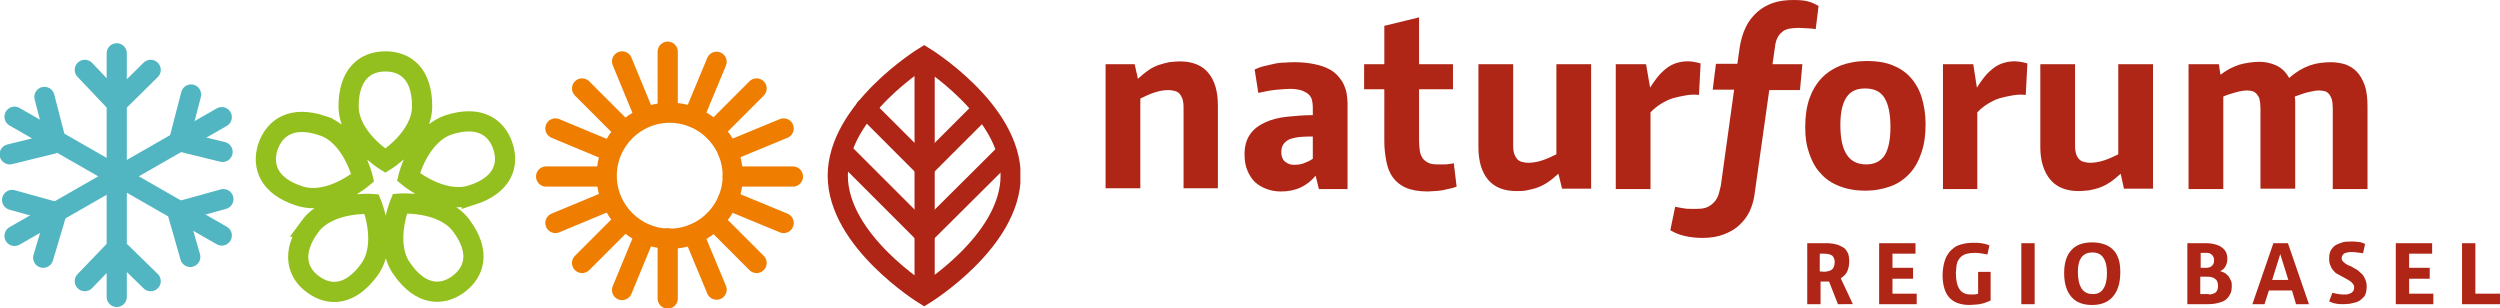 <svg xmlns="http://www.w3.org/2000/svg" xmlns:xlink="http://www.w3.org/1999/xlink" xml:space="preserve" viewBox="0 0 618.9 76.3"><g fill="#AF2617"><path d="M281.7 19.5c.9-.8 1.7-1.5 2.6-2.1.8-.6 1.7-1 2.5-1.3.9-.3 1.7-.5 2.6-.7.9-.1 1.8-.2 2.7-.2 3 0 5.4.9 7 2.8 1.6 1.9 2.4 4.6 2.4 8.1v20.5H293V26.5c0-.8-.1-1.5-.3-2.1-.2-.5-.5-1-.8-1.3-.3-.3-.7-.5-1.2-.6-.4-.1-.9-.2-1.4-.2-1.1 0-2.3.2-3.5.6s-2.3.9-3.5 1.5v22.2h-8.6V15.9h7.2l.8 3.6zM310.6 17.2c.7-.3 1.4-.6 2.2-.8.8-.2 1.7-.4 2.6-.6s1.8-.3 2.7-.3c.9-.1 1.7-.1 2.5-.1 1.9 0 3.5.2 4.9.5 1.4.3 2.6.7 3.5 1.2 1 .5 1.7 1.1 2.3 1.8.6.7 1.1 1.4 1.4 2.1s.6 1.5.7 2.3c.1.8.2 1.5.2 2.2v21.3h-7.1l-.8-3.3c-1 1.2-2.2 2.2-3.7 2.9-1.5.7-3.1 1-4.9 1-1.3 0-2.4-.2-3.5-.6s-2.1-1-2.9-1.7c-.8-.8-1.4-1.7-1.9-2.9s-.7-2.5-.7-4c0-2.1.5-3.7 1.4-5 .9-1.3 2.2-2.2 3.7-2.9s3.4-1.2 5.4-1.4c2-.2 4.2-.4 6.4-.4v-2c0-.6-.1-1.2-.2-1.7s-.4-1-.8-1.4c-.4-.4-1-.7-1.7-1-.7-.2-1.7-.4-2.9-.4-.8 0-1.9.1-3.2.2-1.3.1-2.9.4-4.7.8l-.9-5.8zm14.5 16.6c-1.2 0-2.2 0-3.2.1s-1.8.3-2.5.5c-.7.3-1.2.7-1.6 1.2-.4.5-.6 1.2-.6 2.1 0 1 .3 1.8.9 2.3.6.5 1.3.8 2.2.8.9 0 1.8-.1 2.5-.4.8-.3 1.5-.6 2.2-1.1v-5.5zM360.6 46.2c-.5.2-1.1.4-1.7.5-.6.1-1.2.3-1.8.4-.6.1-1.3.2-1.9.2-.6 0-1.2.1-1.7.1-2.2 0-4-.3-5.4-.9-1.4-.6-2.5-1.5-3.3-2.6-.8-1.1-1.3-2.4-1.6-4-.3-1.5-.5-3.2-.5-4.9V22.1h-5v-6.2h5V6.4l8.6-2.1v11.6h8.4v6.2h-8.4v12.8c0 .9.1 1.8.2 2.5s.4 1.3.7 1.8c.4.5.8.8 1.4 1.1.6.3 1.3.4 2.3.4h1.7c.4 0 .7 0 1.1-.1.4 0 .8-.1 1.2-.2l.7 5.8zM385.8 43c-.9.8-1.7 1.5-2.6 2.1s-1.7 1-2.5 1.3-1.7.5-2.6.7-1.8.2-2.7.2c-3 0-5.4-.9-7-2.8-1.6-1.9-2.4-4.6-2.4-8.1V15.9h8.6v20.2c0 .8.1 1.5.3 2.1.2.5.5 1 .8 1.3.3.3.7.5 1.2.6.4.1.9.2 1.4.2 1.1 0 2.3-.2 3.5-.6 1.2-.4 2.3-.9 3.5-1.5V15.9h8.6v30.8h-7.2l-.9-3.7zM408.5 21.7c.8-1.3 1.7-2.5 2.5-3.4.9-.9 1.8-1.7 2.8-2.2 1-.5 2.1-.8 3.3-.9 1.2-.1 2.5.1 3.9.5l-.4 7.8c-1-.1-2.1-.1-3.2.1s-2.1.4-3.2.7c-1 .3-2 .8-3 1.4s-1.8 1.3-2.6 2.1v19H400V15.9h7.5l1 5.8z"/></g><path fill="#AF2617" d="M449.5 7.2c-.8-.1-1.5-.2-2.2-.2-.7 0-1.4-.1-2-.1-.9 0-1.7.1-2.4.2-.7.2-1.3.4-1.7.8-.5.4-.9.9-1.2 1.5-.3.6-.5 1.4-.6 2.3l-.6 4.2h7.4l-.6 6.4H438l-3.7 26.2c-.2 1.3-.6 2.6-1.2 3.9-.6 1.2-1.4 2.3-2.5 3.3-1 1-2.3 1.7-3.8 2.3-1.5.6-3.3.9-5.3.9-1.7 0-3.2-.2-4.5-.5-1.3-.3-2.5-.8-3.5-1.4l1.2-5.8c.4.1.8.1 1.1.2s.8.1 1.2.2c.4.1.9.1 1.4.1h1.7c1 0 1.8-.1 2.5-.4.7-.3 1.2-.7 1.7-1.2s.8-1.1 1.1-1.8c.2-.7.4-1.4.6-2.3l3.3-23.8H424l.8-6.4h5.3l.6-4.2c.3-1.8.8-3.5 1.5-4.9.7-1.5 1.7-2.7 2.8-3.7s2.5-1.8 4-2.3 3.2-.7 5-.7c1.5 0 2.8.1 3.8.4 1 .3 1.8.7 2.4 1.1l-.7 5.7z"/><g fill="#AF2617"><path d="M446.9 31.5c0-2.6.3-4.9 1-7 .7-2 1.7-3.7 3-5.1 1.3-1.4 2.9-2.4 4.8-3.2 1.9-.7 4.1-1.1 6.5-1.1 2.3 0 4.4.3 6.2 1 1.8.7 3.3 1.7 4.5 3 1.2 1.3 2.2 3 2.8 4.9.6 1.9 1 4.2 1 6.7 0 2.6-.3 5-1 7-.7 2.1-1.6 3.8-2.9 5.2-1.3 1.4-2.8 2.5-4.7 3.2s-4 1.1-6.4 1.1c-2.4 0-4.5-.4-6.3-1.1-1.8-.7-3.4-1.7-4.6-3.1-1.3-1.3-2.2-3-2.9-5s-1-3.9-1-6.5zm21.1-.1c0-3.2-.5-5.6-1.5-7.2-1-1.6-2.6-2.3-4.8-2.3-2.1 0-3.6.7-4.6 2.2-1 1.5-1.5 3.8-1.5 6.8 0 3.3.5 5.8 1.6 7.4 1 1.6 2.7 2.4 4.8 2.4 2.1 0 3.6-.8 4.6-2.3.9-1.5 1.4-3.8 1.4-7zM489.4 21.7c.8-1.3 1.7-2.5 2.5-3.4.9-.9 1.8-1.7 2.8-2.2 1-.5 2.1-.8 3.3-.9 1.2-.1 2.5.1 3.9.5l-.4 7.8c-1-.1-2.1-.1-3.2.1s-2.1.4-3.2.7c-1 .3-2 .8-3 1.4s-1.8 1.3-2.6 2.1v19H481V15.9h7.5l.9 5.8zM525 43c-.9.8-1.7 1.5-2.6 2.1s-1.7 1-2.5 1.3-1.7.5-2.6.7c-.9.1-1.8.2-2.7.2-3 0-5.4-.9-7-2.8-1.6-1.9-2.5-4.6-2.5-8.1V15.9h8.6v20.2c0 .8.1 1.5.3 2.1s.5 1 .8 1.3c.3.3.7.5 1.2.6.4.1.9.2 1.4.2 1.1 0 2.3-.2 3.5-.6 1.2-.4 2.3-.9 3.5-1.5V15.9h8.6v30.8h-7.2L525 43zM549.7 18.5c.8-.6 1.6-1.1 2.3-1.5.8-.4 1.6-.7 2.4-1 .8-.2 1.6-.4 2.4-.5.8-.1 1.7-.2 2.5-.2 1.5 0 2.9.3 4.2.9 1.3.6 2.4 1.6 3.2 3.1 1.7-1.5 3.4-2.5 5.1-3.1s3.5-.8 5.3-.8c1.2 0 2.3.2 3.4.5 1.1.4 2 .9 2.9 1.8.8.8 1.5 2 2 3.4s.7 3.2.7 5.3v20.4h-8.6v-20c0-.9-.1-1.6-.2-2.1-.2-.6-.4-1-.7-1.4-.3-.3-.6-.6-1-.7-.4-.1-.9-.2-1.4-.2-.4 0-.8 0-1.2.1l-1.5.3c-.5.1-1.1.3-1.7.5-.6.2-1.2.4-1.7.6 0 .3.1.7.1 1.1v21.7h-8.6V26.8c0-.9-.1-1.6-.2-2.1-.1-.6-.4-1-.7-1.4-.3-.3-.6-.6-1-.7-.4-.1-.8-.2-1.3-.2-.7 0-1.6.1-2.7.4-1.1.3-2.2.6-3.3 1.1v22.9h-8.6V15.9h7.5l.4 2.6z"/></g><g fill="#AF2617"><path d="m455 75.3-2.2-5.6h-2.1v5.6h-3.3V60.2h4.6c1 0 1.8.1 2.6.3.7.2 1.3.5 1.8.8s.8.9 1.1 1.4c.2.6.3 1.3.3 2 0 .9-.2 1.8-.5 2.5s-.9 1.2-1.6 1.7l3 6.4H455zm-4.4-8.1c.7.1 1.3.1 1.7 0s.9-.2 1.1-.4c.3-.2.5-.5.6-.8.1-.3.2-.7.2-1.1 0-.7-.2-1.2-.6-1.6-.4-.3-1.1-.5-2.1-.5h-1v4.4zM465.2 75.3V60.2h9v2.6h-5.7v3.5h5.1V69h-5.1v3.7h6v2.6h-9.3zM492.9 74.3c-.3.2-.7.4-1.1.5-.4.2-.8.3-1.3.4s-.9.2-1.4.2c-.5 0-.9.1-1.4.1-2.3 0-4-.6-5.1-1.8-1.1-1.2-1.7-3.1-1.7-5.7 0-.7.1-1.4.2-2 .1-.7.3-1.3.5-1.9.2-.6.6-1.1.9-1.6.4-.5.9-.9 1.4-1.3.6-.4 1.2-.6 2-.8.8-.2 1.7-.3 2.7-.3h.9c.3 0 .7.1 1 .1.3.1.7.1 1 .2s.7.2 1 .4L492 63c-.6-.1-1.2-.2-1.7-.3-.6-.1-1.1-.1-1.6-.1-.7 0-1.2.1-1.7.2s-.9.3-1.2.5c-.3.2-.6.5-.8.8s-.4.6-.5 1c-.1.4-.2.8-.2 1.2 0 .4-.1.9-.1 1.3 0 1.8.3 3.1.9 4 .6.9 1.5 1.3 2.8 1.3h.9c.3 0 .6-.1.9-.2v-5.4h3.1v7zM500.4 75.3V60.2h3.3v15.1h-3.3zM511 67.6c0-2.5.6-4.4 1.8-5.7 1.2-1.3 2.9-1.9 5.2-1.9 1.1 0 2.1.2 3 .5.9.3 1.6.8 2.2 1.4s1 1.4 1.3 2.3c.3.9.4 2 .4 3.2 0 2.6-.6 4.6-1.8 6-1.2 1.4-2.9 2.1-5.2 2.1-2.3 0-4-.7-5.1-2-1.2-1.4-1.8-3.3-1.8-5.9zm10.6 0c0-1.7-.3-2.9-.9-3.8s-1.5-1.3-2.7-1.3c-1.2 0-2.1.4-2.7 1.2-.6.8-.9 2-.9 3.6 0 1.8.3 3.1.9 4.1.6.9 1.5 1.4 2.8 1.4 1.2 0 2-.4 2.6-1.3.6-.9.9-2.2.9-3.9zM546 60.2c.9 0 1.7.1 2.4.3.7.2 1.2.4 1.7.8.4.3.8.7 1 1.2.2.5.3 1 .3 1.6 0 .8-.2 1.4-.5 1.9s-.7.9-1.3 1.1c.4.1.8.3 1.2.5.3.2.6.5.9.8.2.3.4.7.6 1.1s.2.8.2 1.3c0 .8-.1 1.5-.4 2-.3.6-.6 1-1.1 1.4-.5.4-1.1.6-1.9.8-.7.2-1.6.3-2.6.3h-5V60.2h4.5zm-1.2 6.1h1.1c.4 0 .7 0 1-.1.3-.1.5-.2.7-.4.2-.2.3-.4.4-.6.1-.2.1-.5.1-.8 0-.3 0-.5-.1-.7-.1-.2-.2-.4-.4-.6-.2-.2-.4-.3-.6-.4s-.6-.1-1-.1h-1.2v3.7zm2 6.6c.7 0 1.3-.2 1.7-.5s.6-.9.6-1.7c0-.4-.1-.7-.2-1-.1-.3-.3-.5-.6-.7-.2-.2-.5-.3-.9-.4-.3-.1-.7-.1-1.2-.1h-1.5v4.3h2.1zM567.4 71.9h-5.7l-1.1 3.4h-3l5.2-15.1h3.6l5.2 15.1h-3.2l-1-3.4zm-.9-2.6-2-6.4-2 6.4h4zM577.4 72.5l1.5.3c.6.1 1.1.1 1.7.1.3 0 .6 0 .8-.1.3-.1.5-.2.7-.3.2-.1.3-.3.5-.5.1-.2.2-.5.2-.8 0-.4-.1-.7-.3-.9-.2-.3-.4-.5-.7-.7-.3-.2-.6-.4-1-.6-.4-.2-.7-.4-1.1-.6-.4-.2-.7-.4-1.1-.6-.4-.2-.7-.5-1-.9-.3-.3-.5-.7-.7-1.2-.2-.5-.3-1-.3-1.6 0-.8.1-1.5.4-2.1.3-.5.7-1 1.2-1.3.5-.3 1.1-.5 1.7-.7s1.3-.2 2-.2h1c.3 0 .7.1 1 .1s.6.1.9.2.5.2.7.3l-.5 2.3c-.2 0-.4-.1-.7-.1-.3 0-.5-.1-.8-.1-.3 0-.5-.1-.8-.1h-.7c-.3 0-.6 0-.9.1-.3.1-.5.1-.7.2-.2.1-.3.3-.5.5-.1.2-.2.4-.2.7 0 .3.1.6.3.8.2.2.4.4.7.6.3.2.6.4 1 .5s.7.4 1.1.6c.4.2.8.4 1.1.7s.7.6 1 .9c.3.4.5.8.7 1.3.2.5.3 1.1.3 1.7 0 .6-.1 1.1-.2 1.5s-.3.8-.6 1.1c-.3.3-.6.6-.9.8-.4.2-.7.4-1.2.5s-.9.2-1.3.3c-.5 0-.9.1-1.4.1-.7 0-1.3 0-1.9-.1s-1.2-.3-1.8-.6l.8-2.1zM593.1 75.3V60.2h9v2.6h-5.7v3.5h5.1V69h-5.1v3.7h6v2.6h-9.3zM609.5 75.3V60.2h3.3v12.5h6.2v2.6h-9.5z"/></g><defs><path id="ae" d="M0 10.3h252.6v66H0z"/></defs><clipPath id="af"><use xlink:href="#ae" overflow="visible"/></clipPath><path fill="none" stroke="#51B6C2" stroke-linecap="round" stroke-miterlimit="10" stroke-width="5" d="M28.9 13.2v60.3M21 17.3l7.5 7.9M37.3 17.3l-8 7.9M21 69.6l7.5-7.8M37.3 69.6l-8-7.8M3.6 28.9l51.3 29.4M2.4 38.2 13 35.6" clip-path="url(#af)"/><path fill="none" stroke="#51B6C2" stroke-linecap="round" stroke-miterlimit="10" stroke-width="5" d="m11 24 2.8 10.8M47.1 63.6l-3-10.5M55.3 49.3l-10.8 3"/><defs><path id="ag" d="M0 10.3h252.6v66H0z"/></defs><clipPath id="ah"><use xlink:href="#ag" overflow="visible"/></clipPath><path fill="none" stroke="#51B6C2" stroke-linecap="round" stroke-miterlimit="10" stroke-width="5" d="M3.6 58.4 54.9 29" clip-path="url(#ah)"/><path fill="none" stroke="#51B6C2" stroke-linecap="round" stroke-miterlimit="10" stroke-width="5" d="m10.7 63.8 3.1-10.4"/><defs><path id="ai" d="M0 10.3h252.6v66H0z"/></defs><clipPath id="aj"><use xlink:href="#ai" overflow="visible"/></clipPath><path fill="none" stroke="#51B6C2" stroke-linecap="round" stroke-miterlimit="10" stroke-width="5" d="m3 49.5 10.8 3" clip-path="url(#aj)"/><path fill="none" stroke="#51B6C2" stroke-linecap="round" stroke-miterlimit="10" stroke-width="5" d="M55.1 37.6 44.5 35M47.3 23.4l-2.8 10.8"/><defs><path id="ak" d="M0 10.3h252.6v66H0z"/></defs><clipPath id="al"><use xlink:href="#ak" overflow="visible"/></clipPath><path fill="none" stroke="#AF2617" stroke-linecap="round" stroke-miterlimit="10" stroke-width="5" d="M250.2 43.5c0 16.3-21.4 29.4-21.4 29.4s-21.4-13.2-21.4-29.4c0-16.3 21.4-29.4 21.4-29.4s21.4 13.1 21.4 29.4zM228.9 14.8v56.3" clip-path="url(#al)"/><path fill="none" stroke="#AF2617" stroke-linecap="round" stroke-miterlimit="10" stroke-width="5" d="m214.3 26.8 14.6 14.6M209 38l19.9 19.9M242.9 27.4l-14 14"/><defs><path id="am" d="M0 10.3h252.6v66H0z"/></defs><clipPath id="an"><use xlink:href="#am" overflow="visible"/></clipPath><path fill="none" stroke="#AF2617" stroke-linecap="round" stroke-miterlimit="10" stroke-width="5" d="m248.9 38-20 19.9" clip-path="url(#an)"/><path fill="none" stroke="#93C01F" stroke-linecap="square" stroke-miterlimit="10" stroke-width="5" d="M79.8 31.1c7.5 2.4 10 12.9 10 12.9s-8.2 7-15.7 4.5c-7.5-2.4-9.3-7.3-7.8-12.1 1.7-4.9 6-7.8 13.5-5.3zM76.7 56.1c4.7-6.4 15.3-5.6 15.3-5.6s4.1 9.9-.6 16.3c-4.7 6.4-9.8 6.6-13.9 3.6-4-2.9-5.4-7.9-.8-14.3zM99.6 66.7c-4.7-6.4-.6-16.3-.6-16.3s10.7-.8 15.3 5.6c4.7 6.4 3.2 11.4-.9 14.4-4 2.9-9.2 2.8-13.8-3.7zM116.8 48.3c-7.5 2.4-15.7-4.5-15.7-4.5s2.5-10.4 10-12.9c7.5-2.4 11.8.5 13.4 5.3 1.6 4.8-.2 9.7-7.7 12.1zM104.5 26.3c0 7.9-9.1 13.5-9.1 13.5s-9.1-5.6-9.1-13.5 4.1-11.1 9.1-11.1c5.1 0 9.1 3.2 9.1 11.1z" clip-path="url(#an)"/><path fill="none" stroke="#EE7D00" stroke-linecap="round" stroke-miterlimit="10" stroke-width="5" d="M181.4 43.5c0 8.6-7 15.6-15.6 15.6s-15.6-7-15.6-15.6 7-15.6 15.6-15.6 15.6 7 15.6 15.6zM165.3 27.7V12.8M159.7 29 154 15.2" clip-path="url(#an)"/><path fill="none" stroke="#EE7D00" stroke-linecap="round" stroke-miterlimit="10" stroke-width="5" d="m154.6 32.4-10.5-10.5M151.2 37.5l-13.7-5.7M150 43.7h-14.8M151.2 49.5l-13.7 5.7M154.6 54.6l-10.5 10.5"/><defs><path id="ao" d="M0 10.3h252.6v66H0z"/></defs><clipPath id="ap"><use xlink:href="#ao" overflow="visible"/></clipPath><path fill="none" stroke="#EE7D00" stroke-linecap="round" stroke-miterlimit="10" stroke-width="5" d="M159.7 58 154 71.8M165.3 59v14.9M171.7 58l5.7 13.7" clip-path="url(#ap)"/><path fill="none" stroke="#EE7D00" stroke-linecap="round" stroke-miterlimit="10" stroke-width="5" d="m176.8 54.6 10.5 10.5M180.2 49.5l13.8 5.7M181.4 43.7h14.9M180.2 37.5l13.8-5.7M176.8 32.4l10.5-10.5"/><defs><path id="aq" d="M0 10.3h252.6v66H0z"/></defs><clipPath id="ar"><use xlink:href="#aq" overflow="visible"/></clipPath><path fill="none" stroke="#EE7D00" stroke-linecap="round" stroke-miterlimit="10" stroke-width="5" d="m171.7 29 5.7-13.7" clip-path="url(#ar)"/></svg>